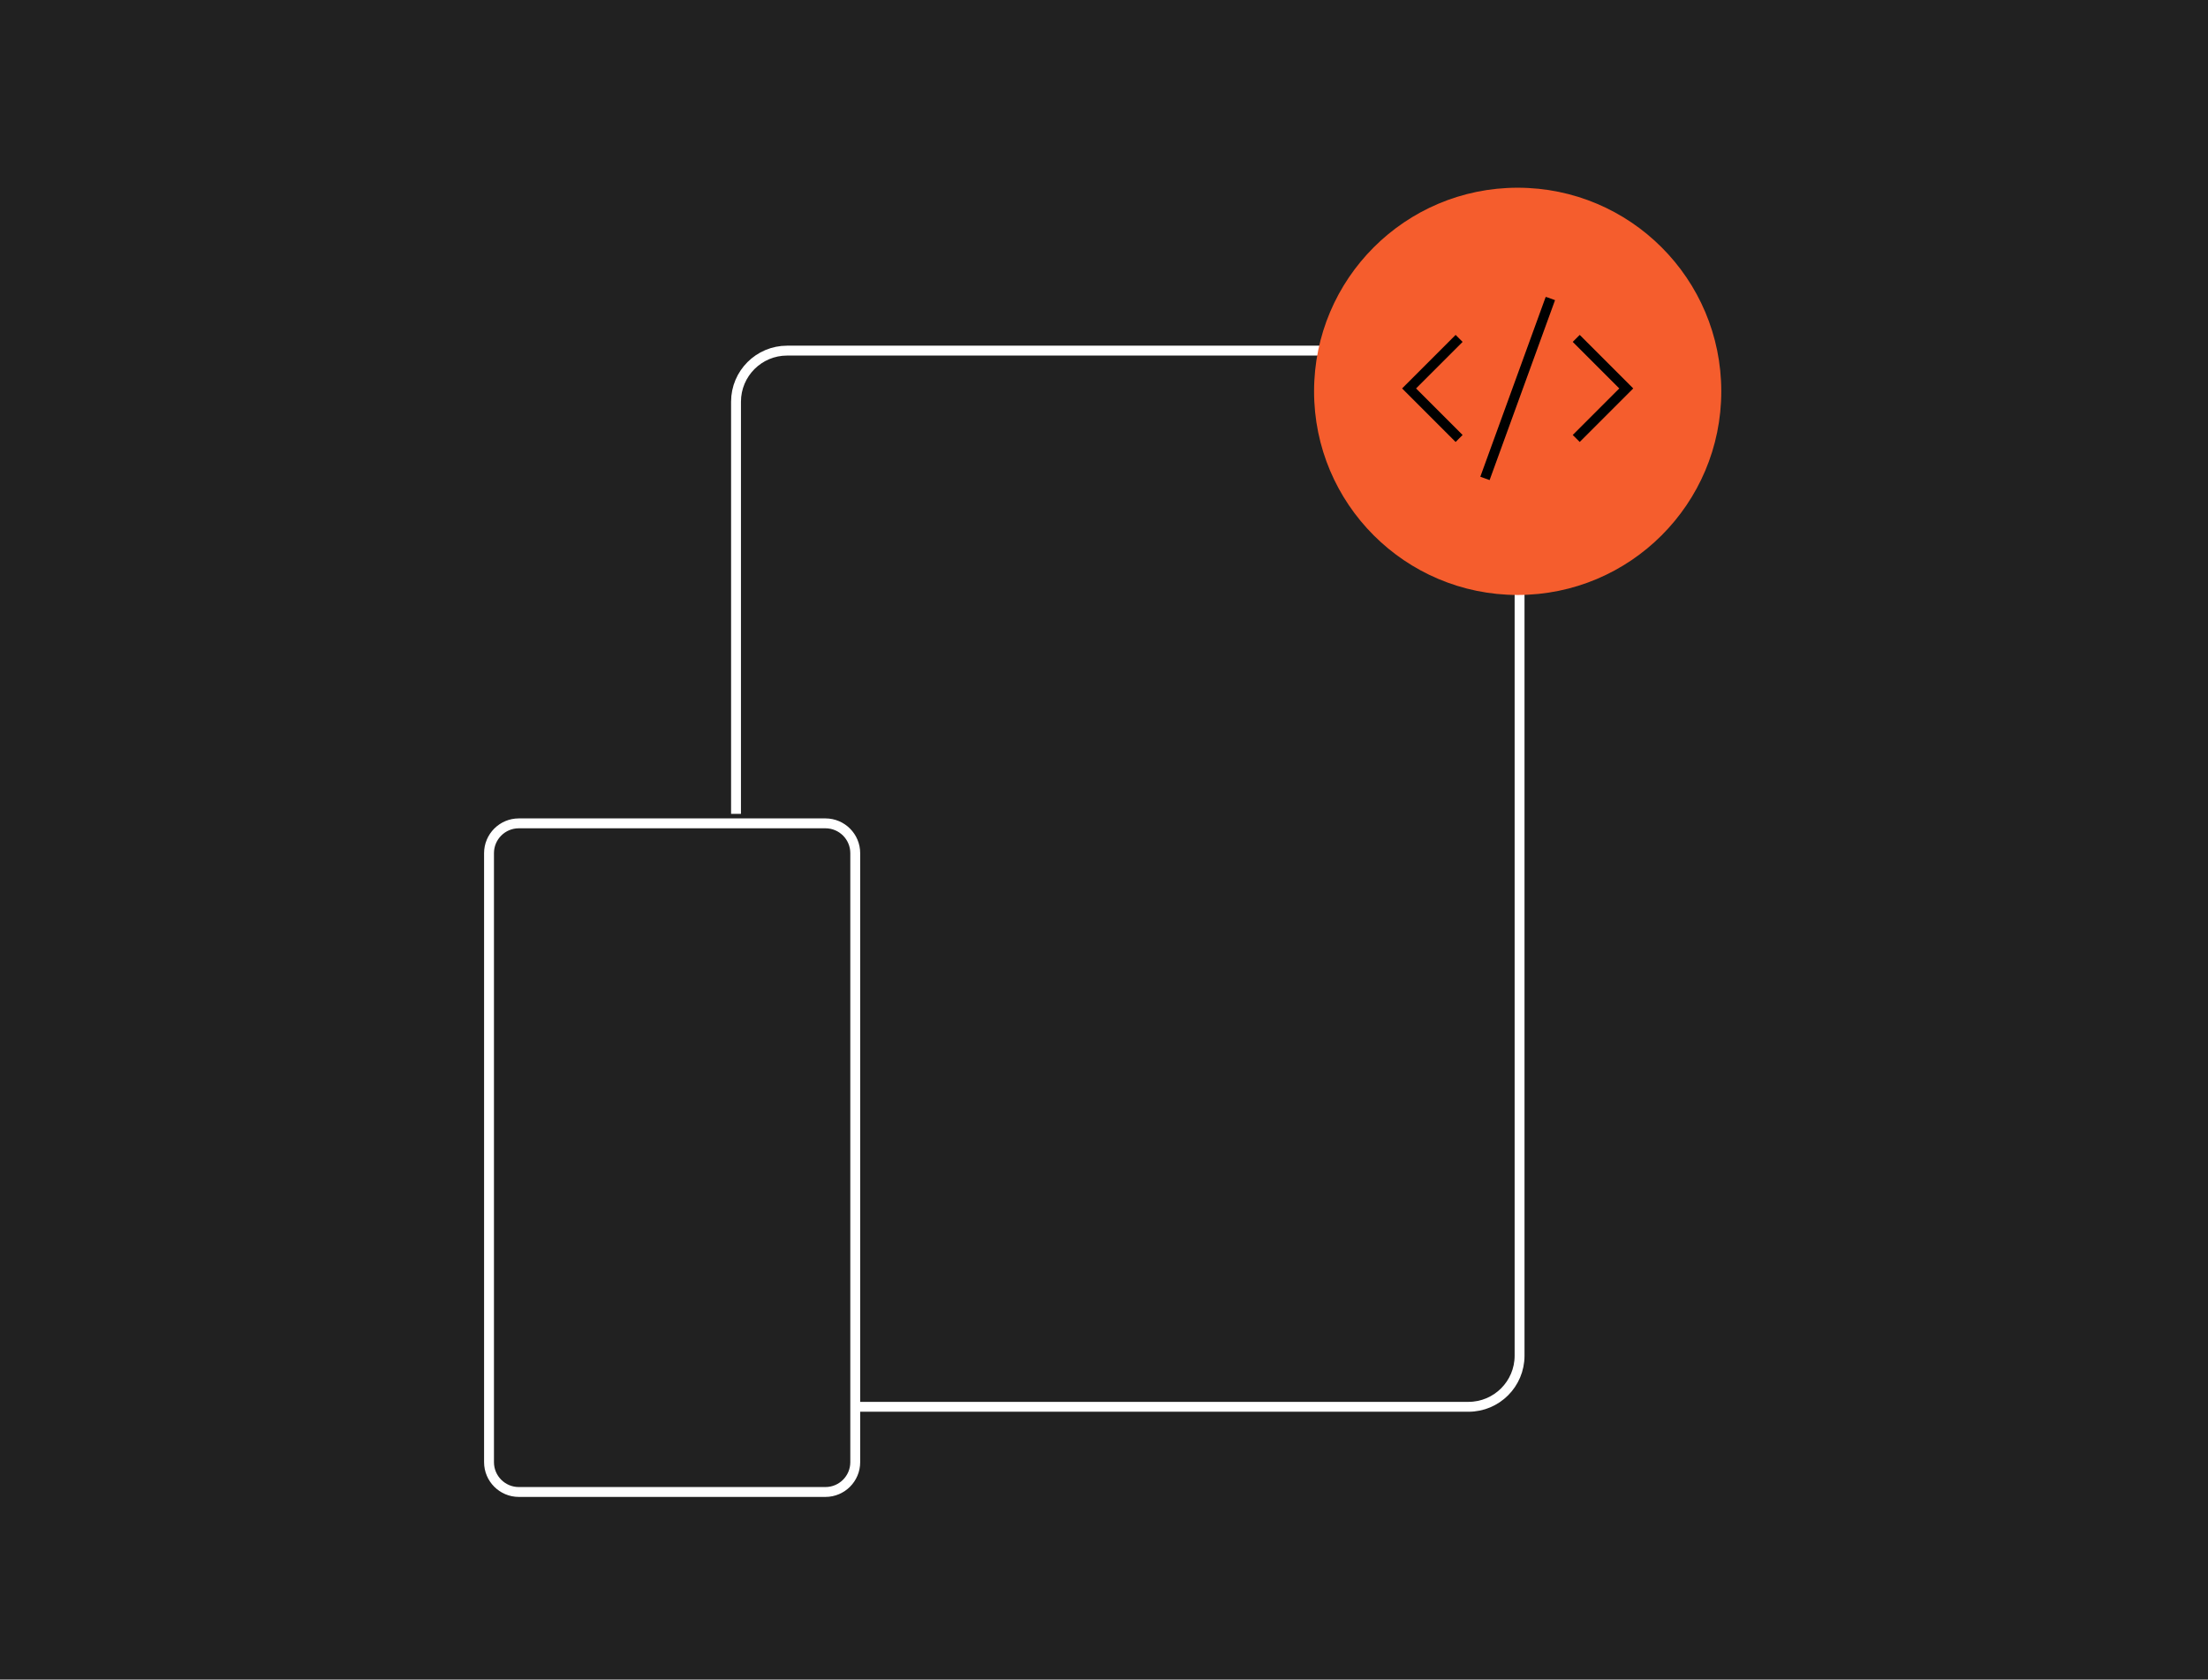 <svg width="894" height="680" viewBox="0 0 894 680" fill="none" xmlns="http://www.w3.org/2000/svg">
<rect width="894" height="680" fill="#212121"/>
<path d="M298.008 329.488V162.64C298.008 151.213 307.272 141.949 318.698 141.949H594.569C605.996 141.949 615.26 151.213 615.26 162.64V548.859C615.26 560.285 605.996 569.549 594.569 569.549H346.285" stroke="white" stroke-width="4"/>
<path d="M334.211 333.336H210.069C203.404 333.336 198 338.74 198 345.405V591.965C198 598.631 203.404 604.035 210.069 604.035H334.211C340.877 604.035 346.281 598.631 346.281 591.965V345.405C346.281 338.74 340.877 333.336 334.211 333.336Z" stroke="white" stroke-width="4"/>
<path d="M614.493 240.876C660.022 240.876 696.931 203.967 696.931 158.438C696.931 112.909 660.022 76 614.493 76C568.963 76 532.055 112.909 532.055 158.438C532.055 203.967 568.963 240.876 614.493 240.876Z" fill="#F55D2D"/>
<mask id="mask0_1888_118219" style="mask-type:luminance" maskUnits="userSpaceOnUse" x="565" y="119" width="99" height="78">
<path d="M663.957 119.969H565.031V196.911H663.957V119.969Z" fill="white"/>
</mask>
<g mask="url(#mask0_1888_118219)">
<path d="M589.367 138.416L570.523 157.259L589.367 176.102" stroke="black" stroke-width="4" stroke-miterlimit="10" stroke-linecap="square"/>
<path d="M639.617 138.416L658.459 157.259L639.617 176.102" stroke="black" stroke-width="4" stroke-miterlimit="10" stroke-linecap="square"/>
<path d="M601.93 191.806L627.055 122.715" stroke="black" stroke-width="4" stroke-miterlimit="10" stroke-linecap="square"/>
</g>
</svg>

